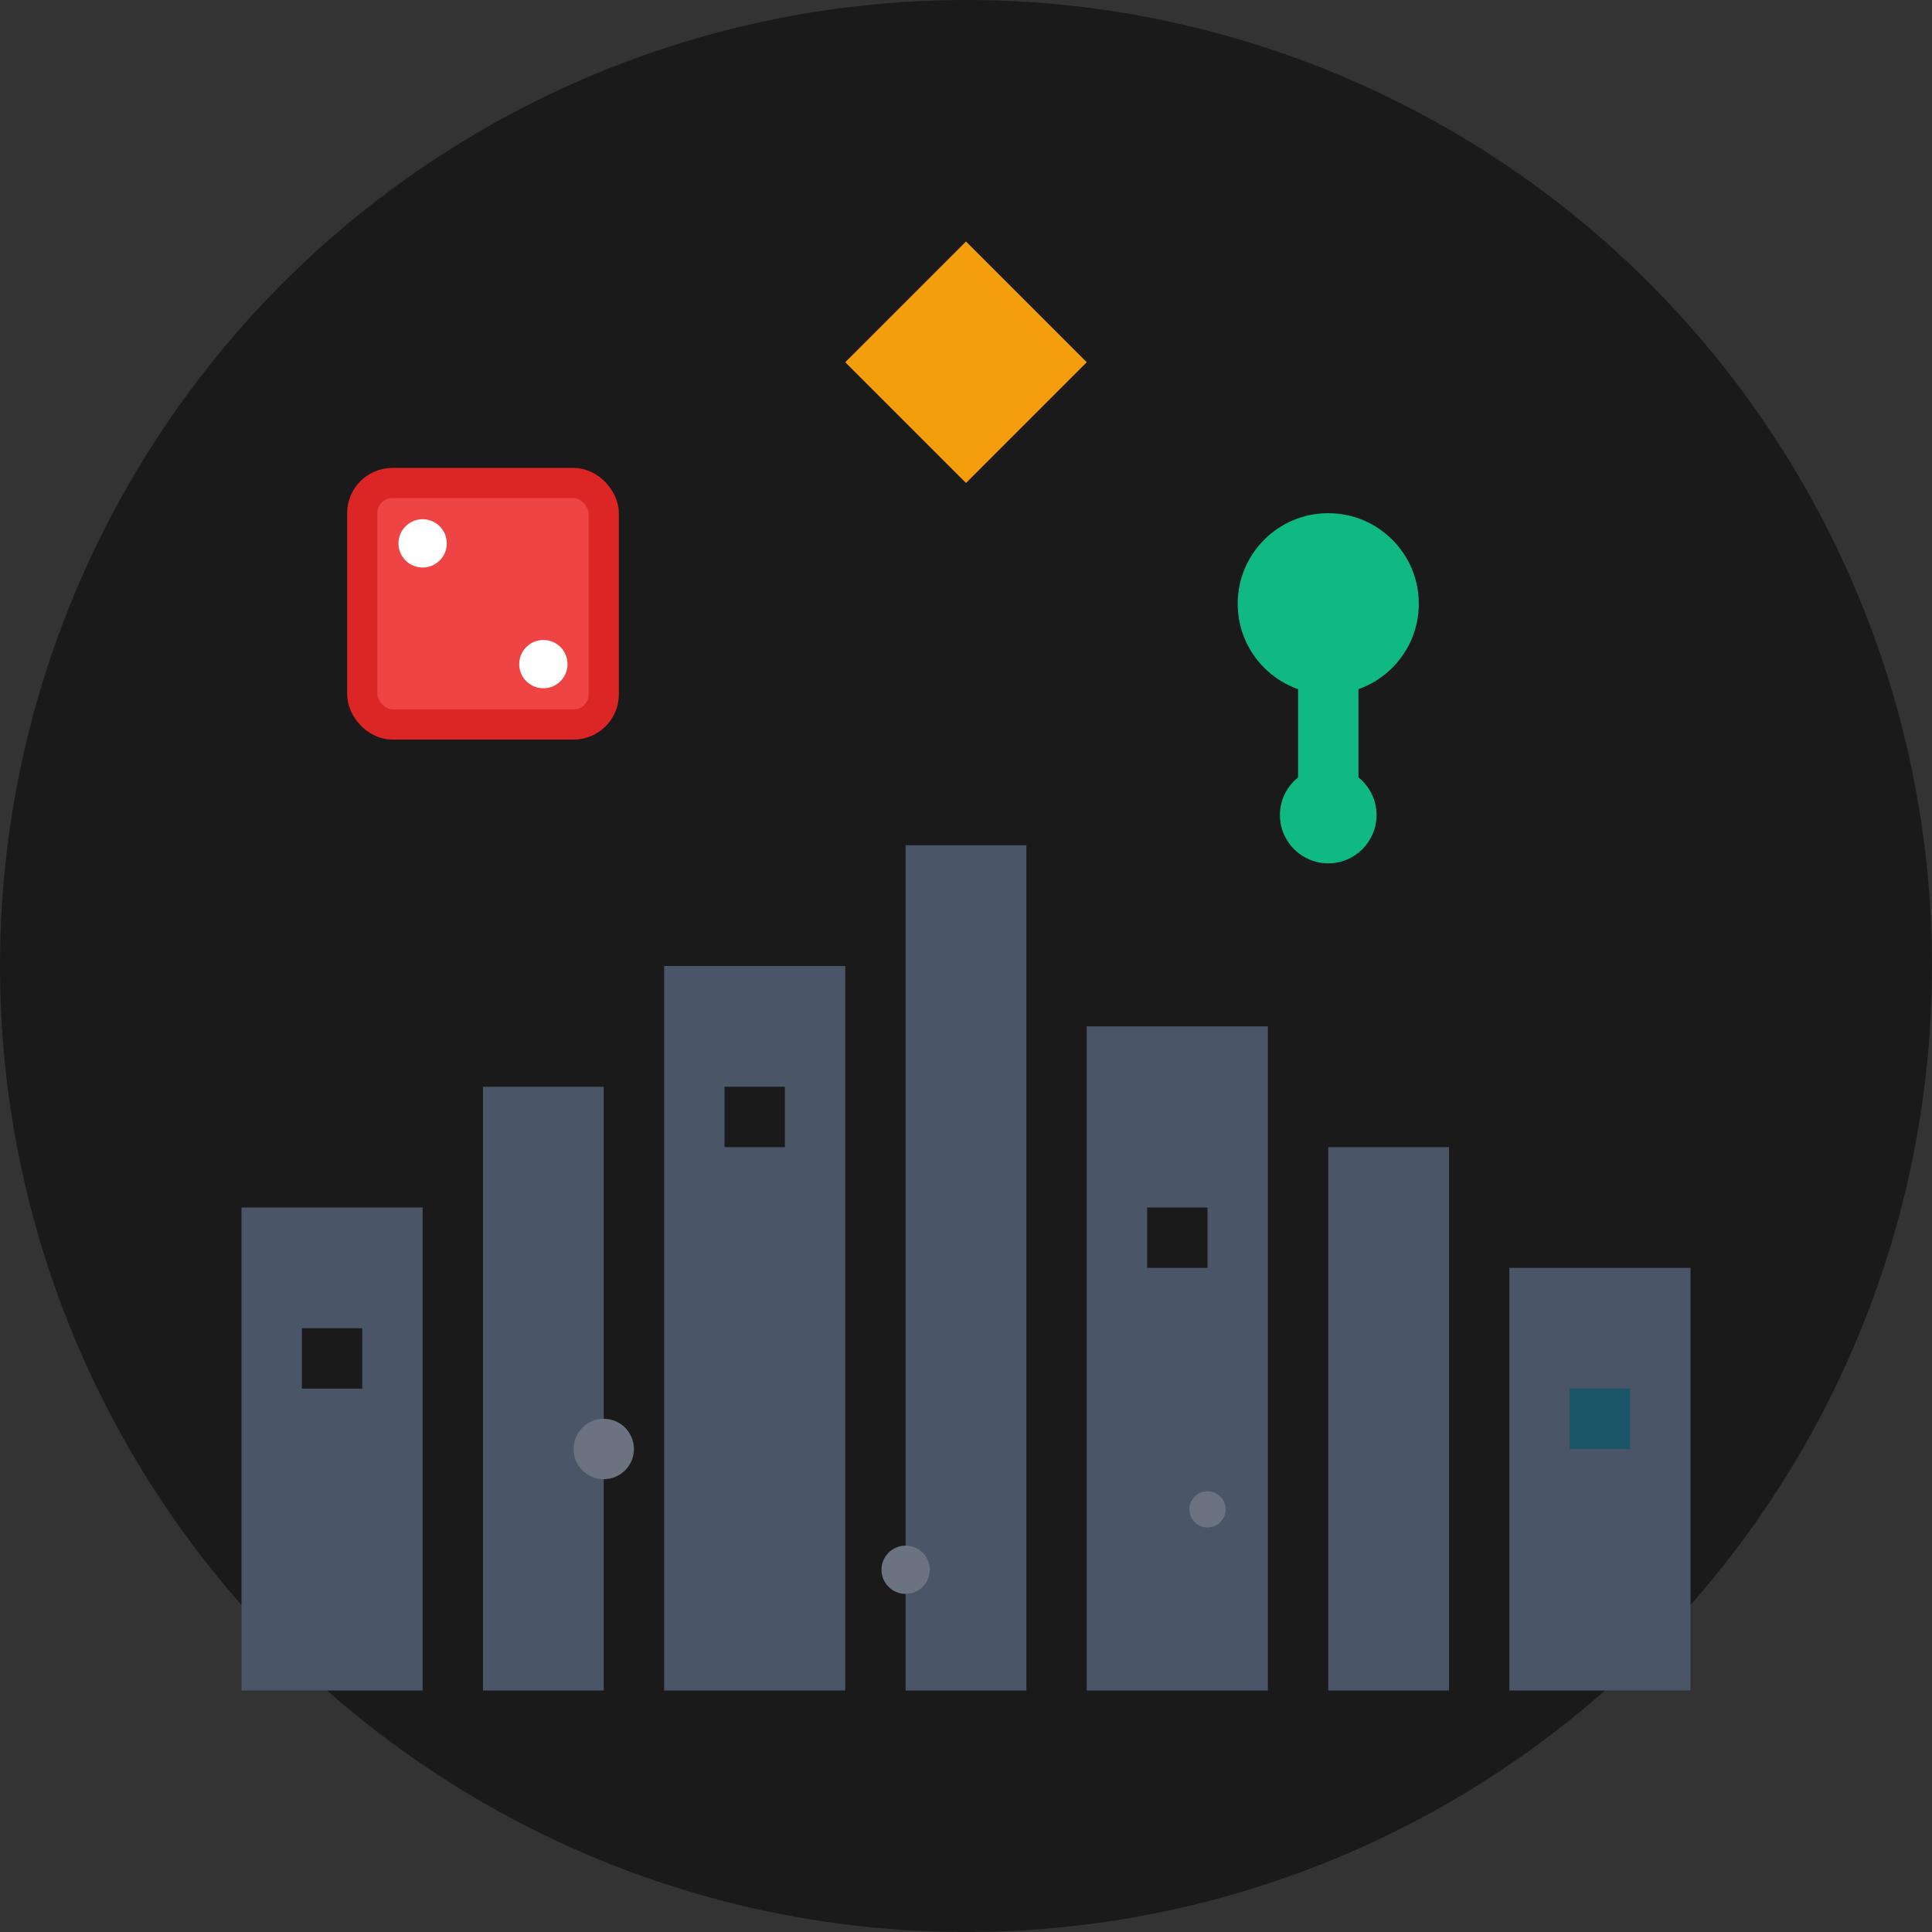 <svg xmlns="http://www.w3.org/2000/svg" viewBox="0 0 32 32" width="32" height="32">
  <rect x="0" y="0" width="32" height="32" fill="#333333" stroke="none"/>
  <!-- Background circle with dystopian dark theme -->
  <circle cx="16" cy="16" r="16" fill="#1a1a1a"/>
  
  <!-- City skyline silhouette -->
  <rect x="4" y="20" width="3" height="8" fill="#4a5568"/>
  <rect x="8" y="18" width="2" height="10" fill="#4a5568"/>
  <rect x="11" y="16" width="3" height="12" fill="#4a5568"/>
  <rect x="15" y="14" width="2" height="14" fill="#4a5568"/>
  <rect x="18" y="17" width="3" height="11" fill="#4a5568"/>
  <rect x="22" y="19" width="2" height="9" fill="#4a5568"/>
  <rect x="25" y="21" width="3" height="7" fill="#4a5568"/>
  
  <!-- Broken/damaged building effects -->
  <rect x="5" y="22" width="1" height="1" fill="#1a1a1a"/>
  <rect x="12" y="18" width="1" height="1" fill="#1a1a1a"/>
  <rect x="19" y="20" width="1" height="1" fill="#1a1a1a"/>
  <rect x="26" y="23" width="1" height="1" fill="#1a5568"/>
  
  <!-- Game board element - dice -->
  <rect x="6" y="8" width="4" height="4" rx="0.5" fill="#ef4444" stroke="#dc2626" stroke-width="0.5"/>
  <circle cx="7" cy="9" r="0.4" fill="#ffffff"/>
  <circle cx="9" cy="11" r="0.4" fill="#ffffff"/>
  
  <!-- Game piece/pawn -->
  <circle cx="22" cy="10" r="1.5" fill="#10b981"/>
  <rect x="21.5" y="11" width="1" height="2" fill="#10b981"/>
  <circle cx="22" cy="13.5" r="0.8" fill="#10b981"/>
  
  <!-- Survival/post-apocalyptic elements -->
  <path d="M14 6 L16 4 L18 6 L16 8 Z" fill="#f59e0b"/>
  
  <!-- Small debris/rubble -->
  <circle cx="10" cy="24" r="0.5" fill="#6b7280"/>
  <circle cx="20" cy="25" r="0.3" fill="#6b7280"/>
  <circle cx="15" cy="26" r="0.4" fill="#6b7280"/>
</svg>
